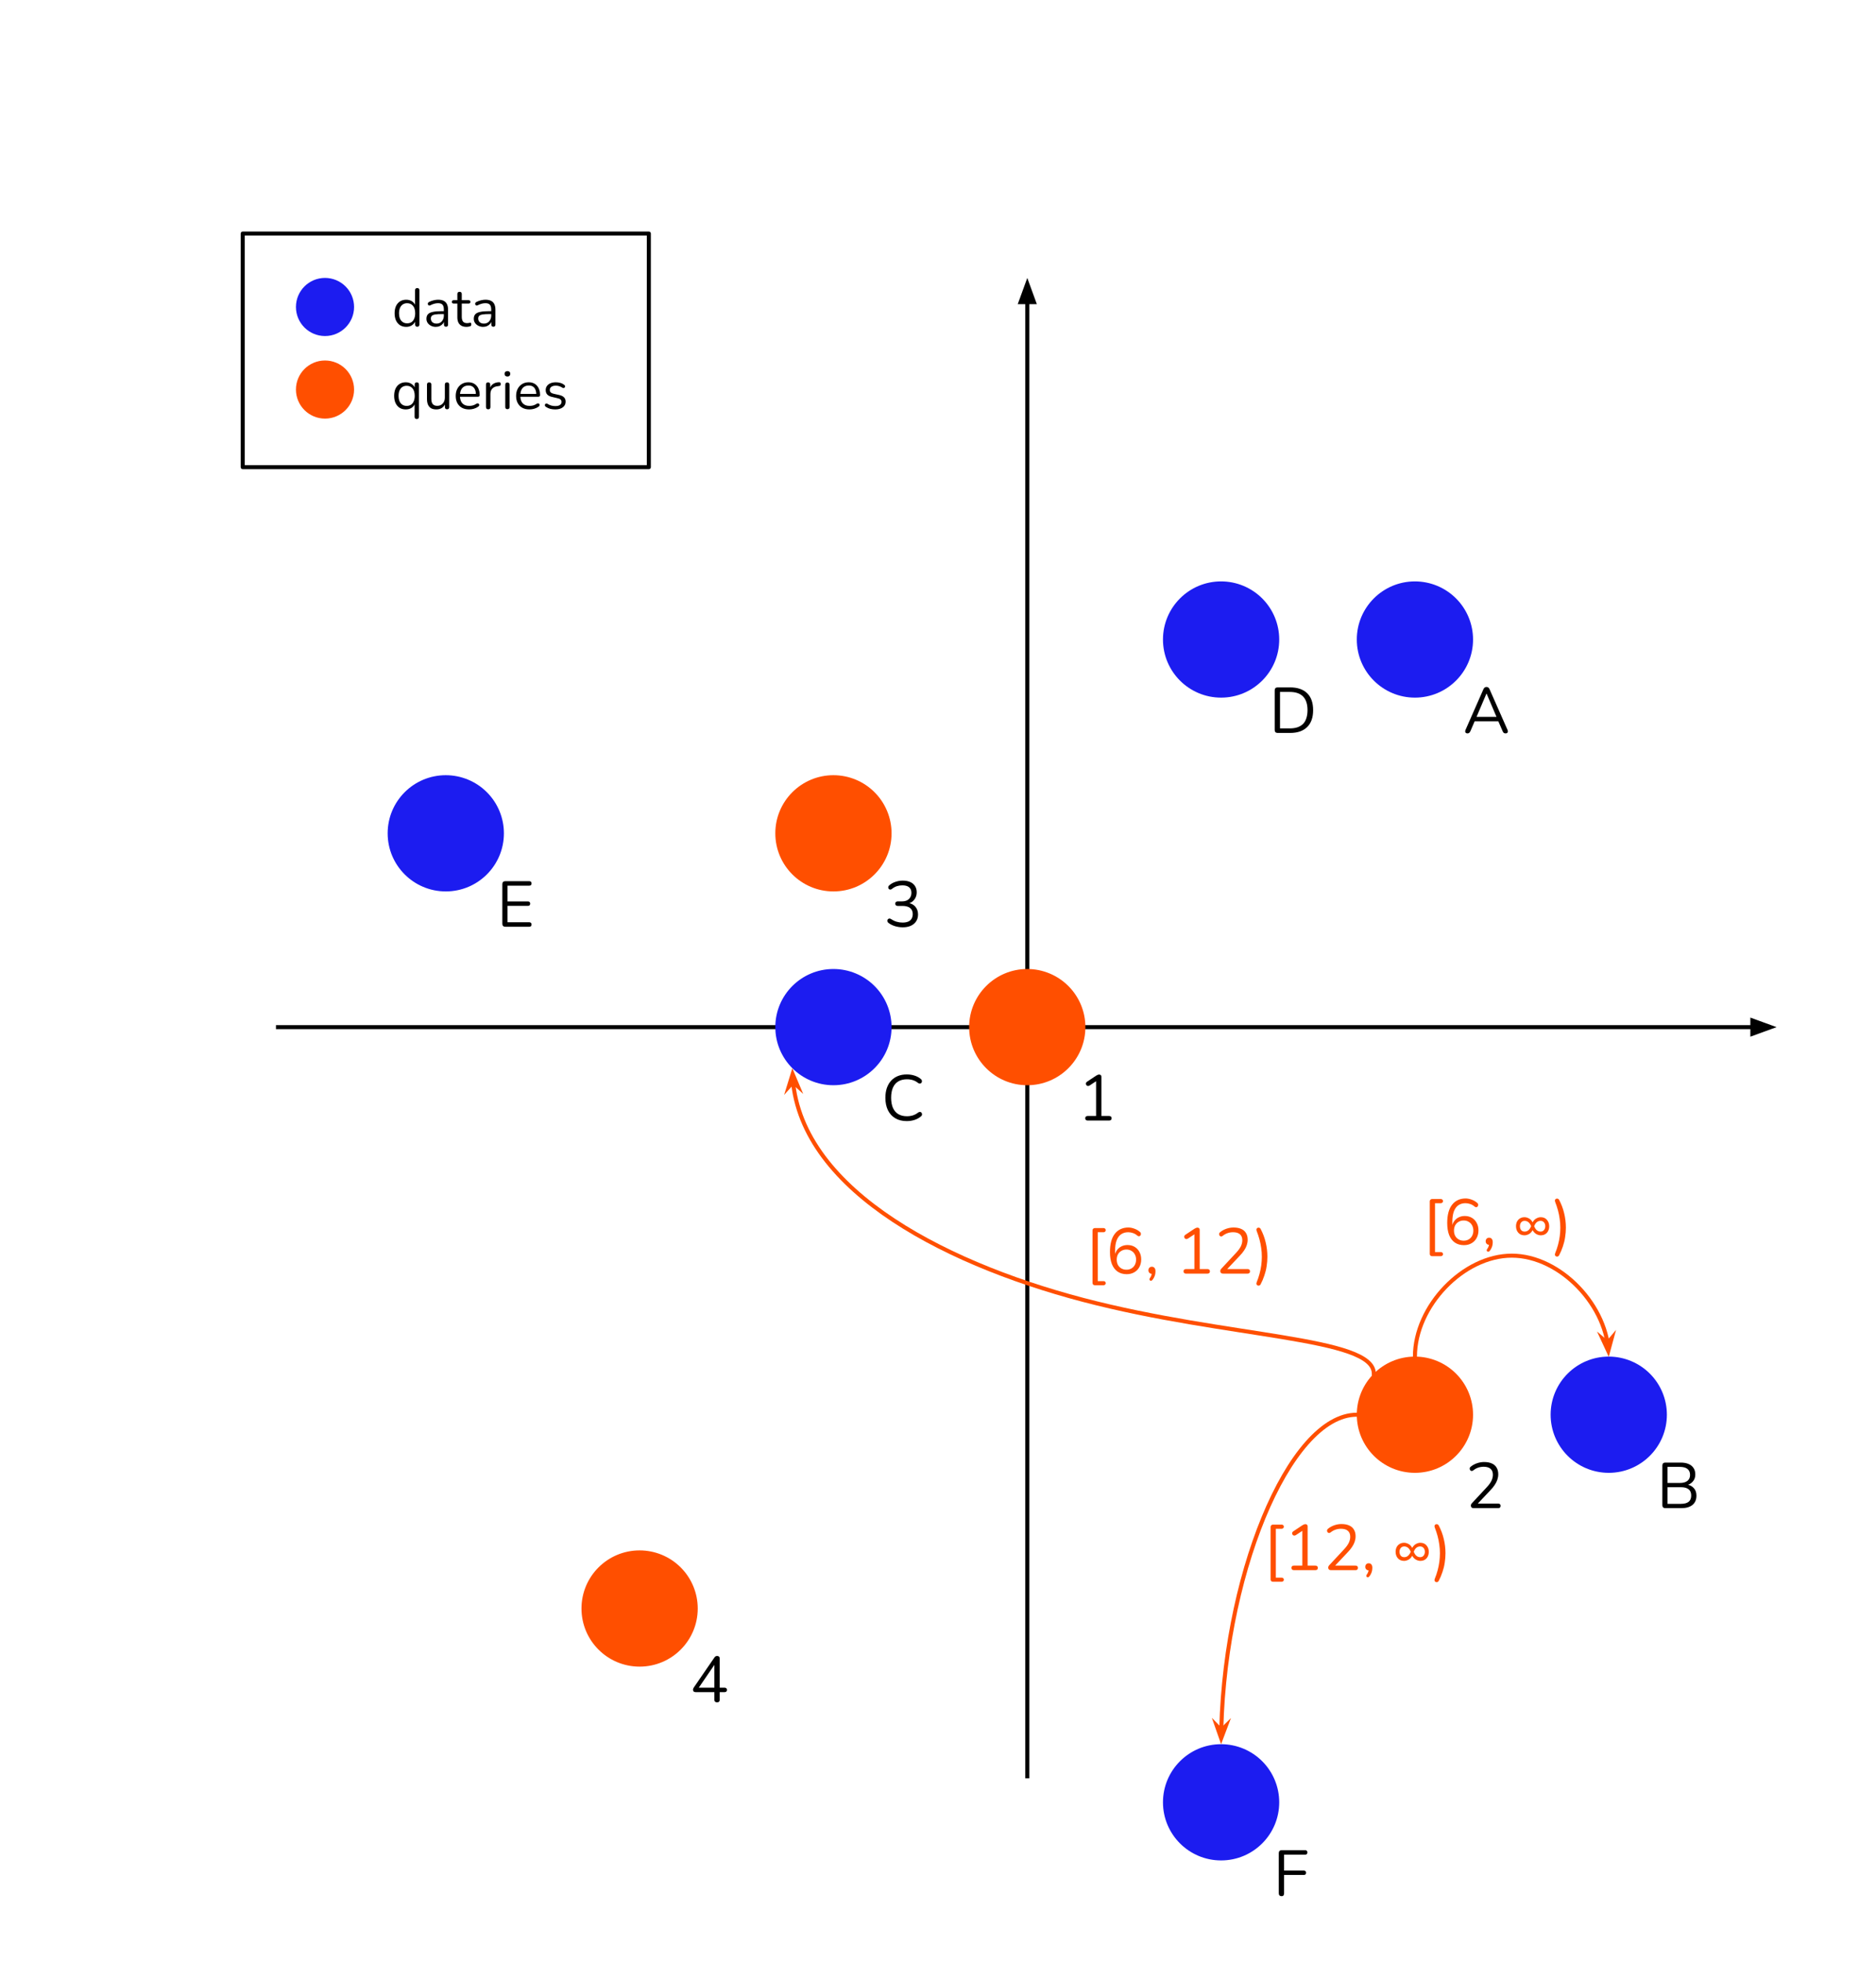 <svg version="1.1" viewBox="0.0 0.0 464.575 485.934" fill="none" stroke="none" stroke-linecap="square" stroke-miterlimit="10" xmlns:xlink="http://www.w3.org/1999/xlink" xmlns="http://www.w3.org/2000/svg"><clipPath id="p.0"><path d="m0 0l464.575 0l0 485.934l-464.575 0l0 -485.934z" clip-rule="nonzero"/></clipPath><g clip-path="url(#p.0)"><path fill="#000000" fill-opacity="0.0" d="m0 0l464.575 0l0 485.934l-464.575 0z" fill-rule="evenodd"/><path fill="#000000" fill-opacity="0.0" d="m68.84 254.4l371.118 0" fill-rule="evenodd"/><path stroke="#000000" stroke-width="1.0" stroke-linejoin="round" stroke-linecap="butt" d="m68.84 254.4l365.118 0" fill-rule="evenodd"/><path fill="#000000" stroke="#000000" stroke-width="1.0" stroke-linecap="butt" d="m433.958 256.052l4.538 -1.652l-4.538 -1.652z" fill-rule="evenodd"/><path fill="#000000" fill-opacity="0.0" d="m254.4 439.954l0 -371.118" fill-rule="evenodd"/><path stroke="#000000" stroke-width="1.0" stroke-linejoin="round" stroke-linecap="butt" d="m254.4 439.954l0 -365.118" fill-rule="evenodd"/><path fill="#000000" stroke="#000000" stroke-width="1.0" stroke-linecap="butt" d="m256.052 74.836l-1.652 -4.538l-1.652 4.538z" fill-rule="evenodd"/><path fill="#ff4f00" d="m240.0 254.394l0 0c0 -7.949 6.444 -14.394 14.394 -14.394l0 0c3.817 0 7.479 1.516 10.178 4.216c2.699 2.699 4.216 6.36 4.216 10.178l0 0c0 7.949 -6.444 14.394 -14.394 14.394l0 0c-7.949 0 -14.394 -6.444 -14.394 -14.394z" fill-rule="evenodd"/><path fill="#1c1cf0" d="m96.0 206.394l0 0c0 -7.949 6.444 -14.394 14.394 -14.394l0 0c3.817 0 7.479 1.516 10.178 4.216c2.699 2.699 4.216 6.36 4.216 10.178l0 0c0 7.949 -6.444 14.394 -14.394 14.394l0 0c-7.949 0 -14.394 -6.444 -14.394 -14.394z" fill-rule="evenodd"/><path fill="#ff4f00" d="m336.0 350.394l0 0c0 -7.949 6.444 -14.394 14.394 -14.394l0 0c3.817 0 7.479 1.516 10.178 4.216c2.699 2.699 4.216 6.36 4.216 10.178l0 0c0 7.949 -6.444 14.394 -14.394 14.394l0 0c-7.949 0 -14.394 -6.444 -14.394 -14.394z" fill-rule="evenodd"/><path fill="#ff4f00" d="m192.0 206.394l0 0c0 -7.949 6.444 -14.394 14.394 -14.394l0 0c3.817 0 7.479 1.516 10.178 4.216c2.699 2.699 4.216 6.36 4.216 10.178l0 0c0 7.949 -6.444 14.394 -14.394 14.394l0 0c-7.949 0 -14.394 -6.444 -14.394 -14.394z" fill-rule="evenodd"/><path fill="#ff4f00" d="m144.0 398.394l0 0c0 -7.949 6.444 -14.394 14.394 -14.394l0 0c3.817 0 7.479 1.516 10.178 4.216c2.699 2.699 4.216 6.36 4.216 10.178l0 0c0 7.949 -6.444 14.394 -14.394 14.394l0 0c-7.949 0 -14.394 -6.444 -14.394 -14.394z" fill-rule="evenodd"/><path fill="#1c1cf0" d="m192.0 254.394l0 0c0 -7.949 6.444 -14.394 14.394 -14.394l0 0c3.817 0 7.479 1.516 10.178 4.216c2.699 2.699 4.216 6.36 4.216 10.178l0 0c0 7.949 -6.444 14.394 -14.394 14.394l0 0c-7.949 0 -14.394 -6.444 -14.394 -14.394z" fill-rule="evenodd"/><path fill="#1c1cf0" d="m288.0 446.394l0 0c0 -7.949 6.444 -14.394 14.394 -14.394l0 0c3.817 0 7.479 1.516 10.178 4.216c2.699 2.699 4.216 6.36 4.216 10.178l0 0c0 7.949 -6.444 14.394 -14.394 14.394l0 0c-7.949 0 -14.394 -6.444 -14.394 -14.394z" fill-rule="evenodd"/><path fill="#1c1cf0" d="m288.0 158.394l0 0c0 -7.949 6.444 -14.394 14.394 -14.394l0 0c3.817 0 7.479 1.516 10.178 4.216c2.699 2.699 4.216 6.36 4.216 10.178l0 0c0 7.949 -6.444 14.394 -14.394 14.394l0 0c-7.949 0 -14.394 -6.444 -14.394 -14.394z" fill-rule="evenodd"/><path fill="#1c1cf0" d="m336.0 158.394l0 0c0 -7.949 6.444 -14.394 14.394 -14.394l0 0c3.817 0 7.479 1.516 10.178 4.216c2.699 2.699 4.216 6.36 4.216 10.178l0 0c0 7.949 -6.444 14.394 -14.394 14.394l0 0c-7.949 0 -14.394 -6.444 -14.394 -14.394z" fill-rule="evenodd"/><path fill="#1c1cf0" d="m384.0 350.394l0 0c0 -7.949 6.444 -14.394 14.394 -14.394l0 0c3.817 0 7.479 1.516 10.178 4.216c2.699 2.699 4.216 6.36 4.216 10.178l0 0c0 7.949 -6.444 14.394 -14.394 14.394l0 0c-7.949 0 -14.394 -6.444 -14.394 -14.394z" fill-rule="evenodd"/><path fill="#1c1cf0" d="m73.289 76.031l0 0c0 -3.975 3.222 -7.197 7.197 -7.197l0 0c1.909 0 3.739 0.758 5.089 2.108c1.35 1.35 2.108 3.18 2.108 5.089l0 0c0 3.975 -3.222 7.197 -7.197 7.197l0 0c-3.975 0 -7.197 -3.222 -7.197 -7.197z" fill-rule="evenodd"/><path fill="#ff4f00" d="m73.289 96.483l0 0c0 -3.975 3.222 -7.197 7.197 -7.197l0 0c1.909 0 3.739 0.758 5.089 2.108c1.35 1.35 2.108 3.18 2.108 5.089l0 0c0 3.975 -3.222 7.197 -7.197 7.197l0 0c-3.975 0 -7.197 -3.222 -7.197 -7.197z" fill-rule="evenodd"/><path fill="#000000" fill-opacity="0.0" d="m76.661 64.362l96.126 0l0 17.386l-96.126 0z" fill-rule="evenodd"/><path fill="#000000" fill-opacity="0.0" d="m70.787 64.898l79.213 0l0 22.268l-79.213 0z" fill-rule="evenodd"/><path fill="#000000" d="m100.597 80.957q-0.875 0 -1.531 -0.406q-0.641 -0.422 -1.0 -1.172q-0.344 -0.766 -0.344 -1.781q0 -1.047 0.344 -1.797q0.359 -0.75 1.0 -1.156q0.656 -0.406 1.531 -0.406q0.875 0 1.5 0.438q0.625 0.438 0.844 1.188l-0.156 0l0 -3.969q0 -0.266 0.141 -0.406q0.141 -0.141 0.406 -0.141q0.266 0 0.391 0.141q0.141 0.141 0.141 0.406l0 8.469q0 0.266 -0.141 0.422q-0.125 0.141 -0.391 0.141q-0.25 0 -0.391 -0.141q-0.141 -0.156 -0.141 -0.422l0 -1.266l0.156 0.188q-0.219 0.766 -0.859 1.219q-0.625 0.453 -1.5 0.453zm0.219 -0.875q0.609 0 1.062 -0.281q0.453 -0.297 0.688 -0.859q0.25 -0.562 0.25 -1.344q0 -1.219 -0.547 -1.859q-0.531 -0.641 -1.453 -0.641q-0.609 0 -1.062 0.297q-0.438 0.281 -0.688 0.844q-0.25 0.547 -0.25 1.359q0 1.188 0.547 1.844q0.547 0.641 1.453 0.641zm7.114 0.875q-0.656 0 -1.188 -0.266q-0.531 -0.266 -0.844 -0.719q-0.297 -0.453 -0.297 -1.0q0 -0.719 0.359 -1.125q0.375 -0.422 1.219 -0.594q0.844 -0.188 2.312 -0.188l0.609 0l0 0.719l-0.594 0q-1.078 0 -1.703 0.094q-0.609 0.094 -0.859 0.344q-0.25 0.234 -0.25 0.672q0 0.547 0.375 0.906q0.391 0.344 1.031 0.344q0.547 0 0.953 -0.25q0.406 -0.266 0.625 -0.703q0.234 -0.438 0.234 -1.016l0 -1.516q0 -0.828 -0.328 -1.188q-0.328 -0.375 -1.094 -0.375q-0.469 0 -0.938 0.125q-0.453 0.125 -0.984 0.391q-0.188 0.094 -0.328 0.062q-0.125 -0.047 -0.203 -0.141q-0.078 -0.109 -0.094 -0.25q-0.016 -0.141 0.062 -0.266q0.078 -0.141 0.234 -0.219q0.594 -0.297 1.156 -0.422q0.578 -0.141 1.094 -0.141q0.844 0 1.391 0.281q0.547 0.266 0.812 0.828q0.266 0.547 0.266 1.406l0 3.609q0 0.266 -0.125 0.422q-0.125 0.141 -0.375 0.141q-0.25 0 -0.391 -0.141q-0.125 -0.156 -0.125 -0.422l0 -1.031l0.125 0q-0.109 0.5 -0.406 0.859q-0.297 0.359 -0.75 0.562q-0.438 0.203 -0.984 0.203zm7.626 0q-0.75 0 -1.266 -0.266q-0.516 -0.281 -0.781 -0.812q-0.25 -0.531 -0.25 -1.281l0 -3.406l-0.891 0q-0.219 0 -0.344 -0.109q-0.125 -0.109 -0.125 -0.312q0 -0.203 0.125 -0.312q0.125 -0.109 0.344 -0.109l0.891 0l0 -1.531q0 -0.266 0.141 -0.406q0.156 -0.141 0.406 -0.141q0.266 0 0.406 0.141q0.141 0.141 0.141 0.406l0 1.531l1.672 0q0.234 0 0.344 0.109q0.125 0.109 0.125 0.312q0 0.203 -0.125 0.312q-0.109 0.109 -0.344 0.109l-1.672 0l0 3.297q0 0.75 0.312 1.156q0.312 0.391 1.047 0.391q0.25 0 0.422 -0.047q0.188 -0.062 0.297 -0.062q0.125 -0.016 0.203 0.078q0.078 0.094 0.078 0.328q0 0.156 -0.062 0.297q-0.047 0.125 -0.203 0.172q-0.156 0.062 -0.422 0.109q-0.25 0.047 -0.469 0.047zm4.102 0q-0.656 0 -1.188 -0.266q-0.531 -0.266 -0.844 -0.719q-0.297 -0.453 -0.297 -1.0q0 -0.719 0.359 -1.125q0.375 -0.422 1.219 -0.594q0.844 -0.188 2.312 -0.188l0.609 0l0 0.719l-0.594 0q-1.078 0 -1.703 0.094q-0.609 0.094 -0.859 0.344q-0.25 0.234 -0.25 0.672q0 0.547 0.375 0.906q0.391 0.344 1.031 0.344q0.547 0 0.953 -0.25q0.406 -0.266 0.625 -0.703q0.234 -0.438 0.234 -1.016l0 -1.516q0 -0.828 -0.328 -1.188q-0.328 -0.375 -1.094 -0.375q-0.469 0 -0.938 0.125q-0.453 0.125 -0.984 0.391q-0.188 0.094 -0.328 0.062q-0.125 -0.047 -0.203 -0.141q-0.078 -0.109 -0.094 -0.25q-0.016 -0.141 0.062 -0.266q0.078 -0.141 0.234 -0.219q0.594 -0.297 1.156 -0.422q0.578 -0.141 1.094 -0.141q0.844 0 1.391 0.281q0.547 0.266 0.812 0.828q0.266 0.547 0.266 1.406l0 3.609q0 0.266 -0.125 0.422q-0.125 0.141 -0.375 0.141q-0.25 0 -0.391 -0.141q-0.125 -0.156 -0.125 -0.422l0 -1.031l0.125 0q-0.109 0.5 -0.406 0.859q-0.297 0.359 -0.75 0.562q-0.438 0.203 -0.984 0.203z" fill-rule="nonzero"/><path fill="#000000" fill-opacity="0.0" d="m70.787 87.79l96.126 0l0 17.386l-96.126 0z" fill-rule="evenodd"/><path fill="#000000" d="m103.218 103.783q-0.266 0 -0.406 -0.141q-0.141 -0.141 -0.141 -0.406l0 -3.469l0.156 0q-0.219 0.75 -0.844 1.203q-0.625 0.438 -1.5 0.438q-0.875 0 -1.531 -0.406q-0.641 -0.422 -1.0 -1.172q-0.344 -0.766 -0.344 -1.781q0 -1.047 0.344 -1.797q0.359 -0.75 1.0 -1.156q0.656 -0.406 1.531 -0.406q0.875 0 1.5 0.453q0.641 0.438 0.859 1.203l-0.156 0.172l0 -1.266q0 -0.266 0.141 -0.406q0.141 -0.141 0.391 -0.141q0.266 0 0.391 0.141q0.141 0.141 0.141 0.406l0 7.984q0 0.266 -0.141 0.406q-0.125 0.141 -0.391 0.141zm-2.516 -3.25q0.609 0 1.062 -0.281q0.453 -0.297 0.688 -0.859q0.25 -0.562 0.25 -1.344q0 -1.219 -0.547 -1.859q-0.531 -0.641 -1.453 -0.641q-0.609 0 -1.062 0.297q-0.438 0.281 -0.688 0.844q-0.25 0.547 -0.25 1.359q0 1.188 0.547 1.844q0.547 0.641 1.453 0.641zm7.38 0.875q-0.797 0 -1.312 -0.281q-0.5 -0.297 -0.766 -0.859q-0.266 -0.578 -0.266 -1.438l0 -3.578q0 -0.266 0.141 -0.406q0.141 -0.141 0.391 -0.141q0.266 0 0.406 0.141q0.141 0.141 0.141 0.406l0 3.562q0 0.859 0.359 1.281q0.359 0.422 1.109 0.422q0.828 0 1.344 -0.562q0.531 -0.562 0.531 -1.469l0 -3.234q0 -0.266 0.141 -0.406q0.141 -0.141 0.406 -0.141q0.25 0 0.391 0.141q0.141 0.141 0.141 0.406l0 5.562q0 0.562 -0.531 0.562q-0.25 0 -0.391 -0.141q-0.141 -0.156 -0.141 -0.422l0 -1.203l0.172 0.172q-0.266 0.797 -0.875 1.219q-0.594 0.406 -1.391 0.406zm8.102 0q-1.031 0 -1.781 -0.406q-0.734 -0.406 -1.141 -1.156q-0.406 -0.75 -0.406 -1.781q0 -1.016 0.391 -1.766q0.406 -0.766 1.109 -1.188q0.703 -0.422 1.625 -0.422q0.656 0 1.172 0.219q0.516 0.219 0.875 0.641q0.375 0.406 0.562 1.0q0.203 0.578 0.203 1.312q0 0.203 -0.125 0.312q-0.125 0.094 -0.344 0.094l-4.641 0l0 -0.703l4.391 0l-0.219 0.172q0 -0.719 -0.219 -1.219q-0.203 -0.5 -0.609 -0.766q-0.406 -0.266 -1.016 -0.266q-0.688 0 -1.172 0.312q-0.469 0.312 -0.703 0.875q-0.234 0.547 -0.234 1.281l0 0.078q0 1.219 0.594 1.859q0.594 0.641 1.688 0.641q0.453 0 0.891 -0.109q0.453 -0.125 0.875 -0.406q0.188 -0.125 0.344 -0.109q0.156 0 0.25 0.094q0.094 0.078 0.125 0.203q0.031 0.125 -0.031 0.281q-0.062 0.141 -0.234 0.25q-0.438 0.312 -1.047 0.5q-0.594 0.172 -1.172 0.172zm4.716 -0.031q-0.266 0 -0.406 -0.141q-0.141 -0.156 -0.141 -0.422l0 -5.562q0 -0.266 0.125 -0.406q0.141 -0.141 0.391 -0.141q0.25 0 0.391 0.141q0.141 0.141 0.141 0.406l0 1.094l-0.125 0q0.203 -0.797 0.797 -1.219q0.609 -0.422 1.484 -0.453q0.203 -0.016 0.328 0.094q0.125 0.094 0.125 0.328q0.016 0.234 -0.109 0.375q-0.109 0.125 -0.359 0.141l-0.219 0.031q-0.906 0.078 -1.391 0.578q-0.484 0.5 -0.484 1.375l0 3.219q0 0.266 -0.141 0.422q-0.141 0.141 -0.406 0.141zm4.756 -0.031q-0.266 0 -0.406 -0.141q-0.125 -0.156 -0.125 -0.438l0 -5.453q0 -0.281 0.125 -0.422q0.141 -0.156 0.406 -0.156q0.25 0 0.391 0.156q0.156 0.141 0.156 0.422l0 5.453q0 0.281 -0.141 0.438q-0.141 0.141 -0.406 0.141zm0 -8.094q-0.328 0 -0.516 -0.172q-0.188 -0.188 -0.188 -0.5q0 -0.312 0.188 -0.484q0.188 -0.172 0.516 -0.172q0.344 0 0.516 0.172q0.188 0.172 0.188 0.484q0 0.312 -0.188 0.5q-0.172 0.172 -0.516 0.172zm5.483 8.156q-1.031 0 -1.781 -0.406q-0.734 -0.406 -1.141 -1.156q-0.406 -0.75 -0.406 -1.781q0 -1.016 0.391 -1.766q0.406 -0.766 1.109 -1.188q0.703 -0.422 1.625 -0.422q0.656 0 1.172 0.219q0.516 0.219 0.875 0.641q0.375 0.406 0.562 1.0q0.203 0.578 0.203 1.312q0 0.203 -0.125 0.312q-0.125 0.094 -0.344 0.094l-4.641 0l0 -0.703l4.391 0l-0.219 0.172q0 -0.719 -0.219 -1.219q-0.203 -0.5 -0.609 -0.766q-0.406 -0.266 -1.016 -0.266q-0.688 0 -1.172 0.312q-0.469 0.312 -0.703 0.875q-0.234 0.547 -0.234 1.281l0 0.078q0 1.219 0.594 1.859q0.594 0.641 1.688 0.641q0.453 0 0.891 -0.109q0.453 -0.125 0.875 -0.406q0.188 -0.125 0.344 -0.109q0.156 0 0.25 0.094q0.094 0.078 0.125 0.203q0.031 0.125 -0.031 0.281q-0.062 0.141 -0.234 0.25q-0.438 0.312 -1.047 0.5q-0.594 0.172 -1.172 0.172zm6.356 0q-0.609 0 -1.219 -0.141q-0.594 -0.156 -1.125 -0.516q-0.125 -0.094 -0.188 -0.219q-0.047 -0.125 -0.031 -0.25q0.031 -0.141 0.109 -0.219q0.094 -0.094 0.219 -0.109q0.125 -0.031 0.281 0.047q0.516 0.328 1.0 0.453q0.5 0.125 0.969 0.125q0.766 0 1.156 -0.281q0.391 -0.281 0.391 -0.766q0 -0.375 -0.266 -0.594q-0.25 -0.219 -0.797 -0.328l-1.203 -0.281q-0.844 -0.172 -1.25 -0.594q-0.406 -0.422 -0.406 -1.109q0 -0.594 0.312 -1.031q0.312 -0.438 0.875 -0.672q0.578 -0.234 1.344 -0.234q0.578 0 1.109 0.156q0.531 0.141 0.953 0.484q0.141 0.094 0.188 0.219q0.047 0.125 0 0.25q-0.031 0.125 -0.125 0.219q-0.094 0.078 -0.234 0.094q-0.125 0.016 -0.266 -0.078q-0.406 -0.266 -0.828 -0.391q-0.406 -0.125 -0.797 -0.125q-0.75 0 -1.141 0.297q-0.375 0.281 -0.375 0.766q0 0.375 0.234 0.609q0.234 0.234 0.75 0.344l1.203 0.266q0.875 0.172 1.297 0.578q0.438 0.406 0.438 1.109q0 0.875 -0.703 1.406q-0.703 0.516 -1.875 0.516z" fill-rule="nonzero"/><path fill="#000000" fill-opacity="0.0" d="m60.11 57.85l100.567 0l0 57.858l-100.567 0z" fill-rule="evenodd"/><path stroke="#000000" stroke-width="1.0" stroke-linejoin="round" stroke-linecap="butt" d="m60.11 57.85l100.567 0l0 57.858l-100.567 0z" fill-rule="evenodd"/><path fill="#000000" fill-opacity="0.0" d="m257.28 257.28l28.787 0l0 28.787l-28.787 0z" fill-rule="evenodd"/><path fill="#000000" d="m269.358 277.534q-0.297 0 -0.453 -0.141q-0.156 -0.156 -0.156 -0.438q0 -0.266 0.156 -0.406q0.156 -0.141 0.453 -0.141l2.078 0l0 -9.062l0.688 0l-2.328 1.531q-0.203 0.109 -0.391 0.094q-0.172 -0.016 -0.297 -0.125q-0.125 -0.125 -0.172 -0.297q-0.047 -0.172 0.016 -0.344q0.062 -0.188 0.281 -0.312l2.203 -1.469q0.203 -0.125 0.391 -0.203q0.203 -0.078 0.391 -0.078q0.219 0 0.375 0.141q0.156 0.125 0.156 0.422l0 9.703l1.922 0q0.281 0 0.438 0.141q0.172 0.141 0.172 0.406q0 0.297 -0.172 0.438q-0.156 0.141 -0.438 0.141l-5.312 0z" fill-rule="nonzero"/><path fill="#000000" fill-opacity="0.0" d="m353.28 353.28l28.787 0l0 28.787l-28.787 0z" fill-rule="evenodd"/><path fill="#000000" d="m364.936 373.534q-0.344 0 -0.516 -0.172q-0.172 -0.172 -0.172 -0.453q0 -0.172 0.078 -0.344q0.094 -0.172 0.266 -0.344l3.578 -3.844q0.812 -0.875 1.172 -1.609q0.359 -0.75 0.359 -1.516q0 -0.969 -0.594 -1.469q-0.578 -0.5 -1.688 -0.5q-0.719 0 -1.359 0.219q-0.641 0.219 -1.234 0.688q-0.203 0.156 -0.375 0.141q-0.172 -0.016 -0.297 -0.125q-0.125 -0.109 -0.172 -0.281q-0.047 -0.188 0 -0.359q0.062 -0.172 0.25 -0.312q0.625 -0.516 1.5 -0.828q0.891 -0.312 1.797 -0.312q1.141 0 1.922 0.359q0.781 0.344 1.172 1.031q0.406 0.672 0.406 1.641q0 0.672 -0.219 1.328q-0.203 0.641 -0.656 1.312q-0.438 0.672 -1.141 1.391l-3.406 3.609l0 -0.375l5.391 0q0.312 0 0.453 0.141q0.156 0.141 0.156 0.406q0 0.297 -0.156 0.438q-0.141 0.141 -0.453 0.141l-6.062 0z" fill-rule="nonzero"/><path fill="#000000" fill-opacity="0.0" d="m209.28 209.28l28.787 0l0 28.787l-28.787 0z" fill-rule="evenodd"/><path fill="#000000" d="m223.546 229.674q-0.922 0 -1.859 -0.266q-0.938 -0.281 -1.625 -0.797q-0.219 -0.156 -0.281 -0.328q-0.062 -0.188 -0.031 -0.359q0.047 -0.172 0.172 -0.281q0.141 -0.125 0.312 -0.141q0.188 -0.016 0.422 0.125q0.703 0.469 1.406 0.672q0.703 0.203 1.453 0.203q0.812 0 1.375 -0.234q0.562 -0.234 0.844 -0.703q0.297 -0.484 0.297 -1.172q0 -0.984 -0.656 -1.5q-0.656 -0.516 -1.906 -0.516l-1.141 0q-0.297 0 -0.469 -0.141q-0.156 -0.156 -0.156 -0.438q0 -0.25 0.156 -0.391q0.172 -0.156 0.469 -0.156l1.031 0q0.734 0 1.25 -0.25q0.516 -0.266 0.797 -0.734q0.297 -0.484 0.297 -1.156q0 -0.891 -0.578 -1.359q-0.562 -0.469 -1.656 -0.469q-0.719 0 -1.359 0.203q-0.641 0.203 -1.266 0.703q-0.188 0.141 -0.375 0.141q-0.188 -0.016 -0.312 -0.109q-0.109 -0.109 -0.172 -0.281q-0.047 -0.188 0.016 -0.359q0.062 -0.188 0.266 -0.344q0.641 -0.547 1.5 -0.828q0.875 -0.297 1.781 -0.297q1.094 0 1.859 0.344q0.781 0.344 1.188 1.0q0.422 0.641 0.422 1.547q0 0.688 -0.266 1.266q-0.266 0.562 -0.734 0.969q-0.469 0.391 -1.141 0.562l0 -0.172q1.172 0.188 1.812 0.953q0.656 0.766 0.656 1.906q0 0.984 -0.469 1.703q-0.453 0.703 -1.297 1.094q-0.844 0.391 -2.031 0.391z" fill-rule="nonzero"/><path fill="#000000" fill-opacity="0.0" d="m161.28 401.28l28.787 0l0 28.787l-28.787 0z" fill-rule="evenodd"/><path fill="#000000" d="m177.561 421.643q-0.297 0 -0.484 -0.172q-0.172 -0.172 -0.172 -0.5l0 -1.859l-4.594 0q-0.312 0 -0.5 -0.141q-0.188 -0.156 -0.188 -0.453q0 -0.172 0.078 -0.344q0.078 -0.188 0.297 -0.484l4.875 -7.094q0.141 -0.234 0.312 -0.344q0.188 -0.109 0.422 -0.109q0.25 0 0.438 0.156q0.188 0.156 0.188 0.516l0 7.188l1.172 0q0.297 0 0.453 0.141q0.172 0.141 0.172 0.422q0 0.266 -0.172 0.406q-0.156 0.141 -0.453 0.141l-1.172 0l0 1.859q0 0.328 -0.172 0.5q-0.172 0.172 -0.5 0.172zm-0.656 -3.641l0 -6.219l0.391 0l-4.484 6.562l0 -0.344l4.094 0z" fill-rule="nonzero"/><path fill="#000000" fill-opacity="0.0" d="m353.28 161.28l28.787 0l0 28.787l-28.787 0z" fill-rule="evenodd"/><path fill="#000000" d="m363.436 181.643q-0.266 0 -0.422 -0.109q-0.141 -0.125 -0.172 -0.328q-0.016 -0.203 0.094 -0.453l4.406 -10.016q0.141 -0.328 0.328 -0.453q0.203 -0.141 0.453 -0.141q0.234 0 0.438 0.141q0.203 0.125 0.328 0.453l4.422 10.016q0.125 0.25 0.094 0.469q-0.016 0.203 -0.172 0.312q-0.141 0.109 -0.391 0.109q-0.297 0 -0.469 -0.141q-0.172 -0.156 -0.281 -0.453l-1.188 -2.734l0.641 0.344l-6.875 0l0.656 -0.344l-1.172 2.734q-0.141 0.312 -0.312 0.453q-0.156 0.141 -0.406 0.141zm4.672 -9.859l-2.578 6.062l-0.391 -0.297l5.922 0l-0.344 0.297l-2.578 -6.062l-0.031 0z" fill-rule="nonzero"/><path fill="#000000" fill-opacity="0.0" d="m401.28 353.28l28.787 0l0 28.787l-28.787 0z" fill-rule="evenodd"/><path fill="#000000" d="m412.389 373.534q-0.344 0 -0.531 -0.188q-0.188 -0.188 -0.188 -0.531l0 -9.844q0 -0.344 0.188 -0.531q0.188 -0.188 0.531 -0.188l3.797 0q1.172 0 1.969 0.344q0.812 0.344 1.234 1.0q0.438 0.656 0.438 1.594q0 1.062 -0.625 1.766q-0.609 0.703 -1.656 0.938l0 -0.234q1.203 0.141 1.875 0.875q0.688 0.719 0.688 1.891q0 1.516 -0.984 2.312q-0.969 0.797 -2.75 0.797l-3.984 0zm0.562 -1.062l3.297 0q1.281 0 1.922 -0.5q0.641 -0.516 0.641 -1.562q0 -1.047 -0.641 -1.547q-0.641 -0.516 -1.922 -0.516l-3.297 0l0 4.125zm0 -5.172l3.047 0q1.234 0 1.875 -0.516q0.656 -0.516 0.656 -1.469q0 -1.0 -0.656 -1.5q-0.641 -0.5 -1.875 -0.5l-3.047 0l0 3.984z" fill-rule="nonzero"/><path fill="#000000" fill-opacity="0.0" d="m209.28 257.28l28.787 0l0 28.787l-28.787 0z" fill-rule="evenodd"/><path fill="#000000" d="m224.555 277.674q-1.656 0 -2.844 -0.703q-1.188 -0.703 -1.828 -2.0q-0.625 -1.297 -0.625 -3.078q0 -1.344 0.359 -2.406q0.375 -1.078 1.047 -1.812q0.688 -0.75 1.672 -1.156q1.0 -0.406 2.219 -0.406q1.0 0 1.891 0.281q0.906 0.281 1.562 0.828q0.203 0.156 0.266 0.359q0.078 0.188 0.016 0.375q-0.047 0.188 -0.188 0.312q-0.125 0.109 -0.328 0.109q-0.188 0 -0.422 -0.156q-0.578 -0.469 -1.266 -0.688q-0.688 -0.219 -1.5 -0.219q-1.25 0 -2.141 0.531q-0.875 0.531 -1.328 1.562q-0.438 1.016 -0.438 2.484q0 1.453 0.438 2.484q0.453 1.031 1.328 1.562q0.891 0.531 2.141 0.531q0.797 0 1.5 -0.219q0.703 -0.234 1.297 -0.703q0.234 -0.156 0.422 -0.141q0.203 0 0.328 0.109q0.125 0.109 0.172 0.297q0.062 0.172 0 0.359q-0.047 0.188 -0.234 0.328q-0.672 0.578 -1.578 0.875q-0.906 0.297 -1.938 0.297z" fill-rule="nonzero"/><path fill="#000000" fill-opacity="0.0" d="m305.28 161.28l28.787 0l0 28.787l-28.787 0z" fill-rule="evenodd"/><path fill="#000000" d="m316.389 181.534q-0.344 0 -0.531 -0.188q-0.188 -0.188 -0.188 -0.531l0 -9.844q0 -0.344 0.188 -0.531q0.188 -0.188 0.531 -0.188l3.094 0q2.734 0 4.219 1.438q1.484 1.438 1.484 4.203q0 1.375 -0.375 2.422q-0.375 1.047 -1.109 1.766q-0.734 0.719 -1.797 1.094q-1.047 0.359 -2.422 0.359l-3.094 0zm0.594 -1.125l2.406 0q1.109 0 1.938 -0.281q0.828 -0.297 1.375 -0.844q0.547 -0.562 0.812 -1.422q0.281 -0.859 0.281 -1.969q0 -2.266 -1.109 -3.391q-1.094 -1.125 -3.297 -1.125l-2.406 0l0 9.031z" fill-rule="nonzero"/><path fill="#000000" fill-opacity="0.0" d="m113.28 209.28l28.787 0l0 28.787l-28.787 0z" fill-rule="evenodd"/><path fill="#000000" d="m125.119 229.534q-0.344 0 -0.531 -0.188q-0.188 -0.188 -0.188 -0.531l0 -9.844q0 -0.344 0.188 -0.531q0.188 -0.188 0.531 -0.188l5.953 0q0.281 0 0.422 0.156q0.141 0.141 0.141 0.391q0 0.266 -0.141 0.422q-0.141 0.141 -0.422 0.141l-5.391 0l0 3.906l5.062 0q0.266 0 0.406 0.141q0.141 0.125 0.141 0.391q0 0.281 -0.141 0.422q-0.141 0.141 -0.406 0.141l-5.062 0l0 4.062l5.391 0q0.281 0 0.422 0.156q0.141 0.141 0.141 0.391q0 0.281 -0.141 0.422q-0.141 0.141 -0.422 0.141l-5.953 0z" fill-rule="nonzero"/><path fill="#000000" fill-opacity="0.0" d="m305.28 449.28l28.787 0l0 28.787l-28.787 0z" fill-rule="evenodd"/><path fill="#000000" d="m317.383 469.643q-0.328 0 -0.516 -0.172q-0.188 -0.188 -0.188 -0.547l0 -9.953q0 -0.344 0.188 -0.531q0.188 -0.188 0.531 -0.188l5.812 0q0.266 0 0.406 0.156q0.156 0.141 0.156 0.391q0 0.266 -0.156 0.422q-0.141 0.141 -0.406 0.141l-5.219 0l0 3.938l4.875 0q0.281 0 0.422 0.141q0.156 0.141 0.156 0.391q0 0.281 -0.156 0.422q-0.141 0.141 -0.422 0.141l-4.875 0l0 4.531q0 0.719 -0.609 0.719z" fill-rule="nonzero"/><path fill="#000000" fill-opacity="0.0" d="m350.394 336.0c0 -12.5 12.0 -25.008 24.0 -25.0c12.0 0.008 24.0 12.531 24.0 25.063" fill-rule="evenodd"/><path stroke="#ff4f00" stroke-width="1.0" stroke-linejoin="round" stroke-linecap="butt" d="m350.394 336.0c0 -12.5 12.0 -25.008 24.0 -25.0c6.0 0.004 12.0 3.137 16.5 7.835c2.25 2.349 4.125 5.09 5.438 8.026c0.656 1.468 1.172 2.985 1.523 4.527c0.088 0.385 0.166 0.772 0.233 1.161l0.016 0.099" fill-rule="evenodd"/><path fill="#ff4f00" stroke="#ff4f00" stroke-width="1.0" stroke-linecap="butt" d="m398.104 332.648l-1.216 -1.025l1.382 2.983l0.859 -3.174z" fill-rule="evenodd"/><path fill="#000000" fill-opacity="0.0" d="m336.0 350.394c-16.803 0 -33.606 40.803 -33.606 81.606" fill-rule="evenodd"/><path stroke="#ff4f00" stroke-width="1.0" stroke-linejoin="round" stroke-linecap="butt" d="m336.0 350.394c-8.402 0 -16.803 10.201 -23.104 25.502c-3.151 7.651 -5.776 16.576 -7.614 26.14c-0.919 4.782 -1.641 9.723 -2.133 14.743c-0.246 2.51 -0.435 5.041 -0.562 7.581c-0.064 1.27 -0.112 2.543 -0.144 3.817l-0.009 0.397" fill-rule="evenodd"/><path fill="#ff4f00" stroke="#ff4f00" stroke-width="1.0" stroke-linecap="butt" d="m302.434 428.573l-1.111 -1.138l1.089 3.103l1.16 -3.076z" fill-rule="evenodd"/><path fill="#000000" fill-opacity="0.0" d="m196.216 264.572c0 28.69 36.0 47.924 72.0 57.381c36.0 9.457 72.0 9.136 72.0 18.273" fill-rule="evenodd"/><path stroke="#ff4f00" stroke-width="1.0" stroke-linejoin="round" stroke-linecap="butt" d="m196.39 267.994l0.06 0.55c0.051 0.434 0.111 0.867 0.179 1.296c0.272 1.719 0.677 3.401 1.204 5.046c1.055 3.29 2.602 6.432 4.57 9.425c3.938 5.986 9.562 11.375 16.312 16.163c13.5 9.577 31.5 16.749 49.5 21.478c36.0 9.457 72.0 9.136 72.0 18.273" fill-rule="evenodd"/><path fill="#ff4f00" stroke="#ff4f00" stroke-width="1.0" stroke-linecap="butt" d="m196.39 267.994l1.18 1.066l-1.28 -3.029l-0.966 3.143z" fill-rule="evenodd"/><path fill="#000000" fill-opacity="0.0" d="m250.225 295.196l83.843 0l0 28.787l-83.843 0z" fill-rule="evenodd"/><path fill="#ff4f00" d="m271.114 318.324q-0.234 0 -0.406 -0.156q-0.156 -0.156 -0.156 -0.406l0 -13.031q0 -0.234 0.156 -0.391q0.172 -0.172 0.406 -0.172l2.188 0q0.234 0 0.375 0.156q0.156 0.141 0.156 0.359q0 0.203 -0.156 0.359q-0.141 0.156 -0.375 0.156l-1.453 0l0 12.109l1.453 0q0.234 0 0.375 0.141q0.156 0.156 0.156 0.375q0 0.203 -0.156 0.344q-0.141 0.156 -0.375 0.156l-2.188 0zm7.915 -2.734q-1.328 0 -2.266 -0.641q-0.938 -0.656 -1.422 -1.875q-0.469 -1.234 -0.469 -2.984q0 -1.469 0.297 -2.594q0.297 -1.125 0.891 -1.891q0.594 -0.781 1.438 -1.172q0.859 -0.406 1.922 -0.406q0.734 0 1.516 0.297q0.781 0.281 1.375 0.812q0.172 0.125 0.203 0.312q0.047 0.172 0 0.344q-0.047 0.172 -0.172 0.281q-0.109 0.109 -0.297 0.125q-0.172 0 -0.359 -0.141q-0.547 -0.469 -1.125 -0.656q-0.578 -0.203 -1.172 -0.203q-1.031 0 -1.766 0.516q-0.719 0.5 -1.109 1.531q-0.375 1.031 -0.375 2.594l0 1.484l-0.141 0q0.094 -0.922 0.531 -1.578q0.453 -0.672 1.141 -1.016q0.688 -0.359 1.547 -0.359q1.0 0 1.766 0.453q0.766 0.453 1.188 1.266q0.438 0.797 0.438 1.844q0 1.047 -0.453 1.891q-0.438 0.828 -1.266 1.297q-0.812 0.469 -1.859 0.469zm-0.078 -1.109q0.703 0 1.234 -0.312q0.547 -0.312 0.844 -0.875q0.312 -0.578 0.312 -1.312q0 -0.734 -0.312 -1.297q-0.297 -0.562 -0.844 -0.875q-0.531 -0.328 -1.234 -0.328q-0.703 0 -1.25 0.328q-0.547 0.312 -0.859 0.875q-0.297 0.562 -0.297 1.297q0 0.734 0.297 1.312q0.312 0.562 0.859 0.875q0.547 0.312 1.25 0.312zm6.475 2.484q-0.156 0.219 -0.344 0.25q-0.172 0.031 -0.297 -0.078q-0.125 -0.094 -0.141 -0.266q0 -0.172 0.156 -0.375q0.25 -0.344 0.344 -0.688q0.109 -0.344 0.109 -0.625l0.062 0.328q-0.422 0 -0.672 -0.25q-0.25 -0.25 -0.25 -0.625q0 -0.391 0.234 -0.641q0.234 -0.25 0.625 -0.25q0.406 0 0.641 0.281q0.25 0.281 0.25 0.812q0 0.344 -0.062 0.703q-0.062 0.359 -0.234 0.719q-0.156 0.375 -0.422 0.703zm8.276 -1.516q-0.297 0 -0.453 -0.141q-0.156 -0.156 -0.156 -0.438q0 -0.266 0.156 -0.406q0.156 -0.141 0.453 -0.141l2.078 0l0 -9.062l0.688 0l-2.328 1.531q-0.203 0.109 -0.391 0.094q-0.172 -0.016 -0.297 -0.125q-0.125 -0.125 -0.172 -0.297q-0.047 -0.172 0.016 -0.344q0.062 -0.188 0.281 -0.312l2.203 -1.469q0.203 -0.125 0.391 -0.203q0.203 -0.078 0.391 -0.078q0.219 0 0.375 0.141q0.156 0.125 0.156 0.422l0 9.703l1.922 0q0.281 0 0.438 0.141q0.172 0.141 0.172 0.406q0 0.297 -0.172 0.438q-0.156 0.141 -0.438 0.141l-5.312 0zm9.178 0q-0.344 0 -0.516 -0.172q-0.172 -0.172 -0.172 -0.453q0 -0.172 0.078 -0.344q0.094 -0.172 0.266 -0.344l3.578 -3.844q0.812 -0.875 1.172 -1.609q0.359 -0.75 0.359 -1.516q0 -0.969 -0.594 -1.469q-0.578 -0.5 -1.688 -0.5q-0.719 0 -1.359 0.219q-0.641 0.219 -1.234 0.688q-0.203 0.156 -0.375 0.141q-0.172 -0.016 -0.297 -0.125q-0.125 -0.109 -0.172 -0.281q-0.047 -0.188 0 -0.359q0.062 -0.172 0.25 -0.312q0.625 -0.516 1.5 -0.828q0.891 -0.312 1.797 -0.312q1.141 0 1.922 0.359q0.781 0.344 1.172 1.031q0.406 0.672 0.406 1.641q0 0.672 -0.219 1.328q-0.203 0.641 -0.656 1.312q-0.438 0.672 -1.141 1.391l-3.406 3.609l0 -0.375l5.391 0q0.312 0 0.453 0.141q0.156 0.141 0.156 0.406q0 0.297 -0.156 0.438q-0.141 0.141 -0.453 0.141l-6.062 0zm9.272 2.703q-0.141 0.203 -0.328 0.25q-0.188 0.062 -0.391 -0.031q-0.188 -0.078 -0.266 -0.266q-0.078 -0.188 0.031 -0.5q0.438 -1.062 0.719 -2.125q0.281 -1.047 0.422 -2.094q0.141 -1.062 0.141 -2.141q0 -1.094 -0.156 -2.141q-0.141 -1.062 -0.422 -2.109q-0.281 -1.047 -0.703 -2.125q-0.109 -0.297 -0.031 -0.5q0.094 -0.203 0.266 -0.266q0.188 -0.078 0.375 -0.031q0.203 0.047 0.344 0.25q0.875 1.641 1.281 3.391q0.422 1.734 0.422 3.531q0 1.188 -0.188 2.375q-0.172 1.172 -0.562 2.297q-0.375 1.141 -0.953 2.234z" fill-rule="nonzero"/><path fill="#000000" fill-opacity="0.0" d="m328.944 288.003l83.843 0l0 28.787l-83.843 0z" fill-rule="evenodd"/><path fill="#ff4f00" d="m354.634 311.131q-0.234 0 -0.406 -0.156q-0.156 -0.156 -0.156 -0.406l0 -13.031q0 -0.234 0.156 -0.391q0.172 -0.172 0.406 -0.172l2.188 0q0.234 0 0.375 0.156q0.156 0.141 0.156 0.359q0 0.203 -0.156 0.359q-0.141 0.156 -0.375 0.156l-1.453 0l0 12.109l1.453 0q0.234 0 0.375 0.141q0.156 0.156 0.156 0.375q0 0.203 -0.156 0.344q-0.141 0.156 -0.375 0.156l-2.188 0zm7.915 -2.734q-1.328 0 -2.266 -0.641q-0.938 -0.656 -1.422 -1.875q-0.469 -1.234 -0.469 -2.984q0 -1.469 0.297 -2.594q0.297 -1.125 0.891 -1.891q0.594 -0.781 1.438 -1.172q0.859 -0.406 1.922 -0.406q0.734 0 1.516 0.297q0.781 0.281 1.375 0.812q0.172 0.125 0.203 0.312q0.047 0.172 0 0.344q-0.047 0.172 -0.172 0.281q-0.109 0.109 -0.297 0.125q-0.172 0 -0.359 -0.141q-0.547 -0.469 -1.125 -0.656q-0.578 -0.203 -1.172 -0.203q-1.031 0 -1.766 0.516q-0.719 0.5 -1.109 1.531q-0.375 1.031 -0.375 2.594l0 1.484l-0.141 0q0.094 -0.922 0.531 -1.578q0.453 -0.672 1.141 -1.016q0.688 -0.359 1.547 -0.359q1.0 0 1.766 0.453q0.766 0.453 1.188 1.266q0.438 0.797 0.438 1.844q0 1.047 -0.453 1.891q-0.438 0.828 -1.266 1.297q-0.812 0.469 -1.859 0.469zm-0.078 -1.109q0.703 0 1.234 -0.312q0.547 -0.312 0.844 -0.875q0.312 -0.578 0.312 -1.312q0 -0.734 -0.312 -1.297q-0.297 -0.562 -0.844 -0.875q-0.531 -0.328 -1.234 -0.328q-0.703 0 -1.25 0.328q-0.547 0.312 -0.859 0.875q-0.297 0.562 -0.297 1.297q0 0.734 0.297 1.312q0.312 0.562 0.859 0.875q0.547 0.312 1.25 0.312zm6.475 2.484q-0.156 0.219 -0.344 0.25q-0.172 0.031 -0.297 -0.078q-0.125 -0.094 -0.141 -0.266q0 -0.172 0.156 -0.375q0.25 -0.344 0.344 -0.688q0.109 -0.344 0.109 -0.625l0.062 0.328q-0.422 0 -0.672 -0.25q-0.25 -0.25 -0.25 -0.625q0 -0.391 0.234 -0.641q0.234 -0.25 0.625 -0.25q0.406 0 0.641 0.281q0.25 0.281 0.25 0.812q0 0.344 -0.062 0.703q-0.062 0.359 -0.234 0.719q-0.156 0.375 -0.422 0.703zm8.589 -3.812q-0.984 0 -1.547 -0.641q-0.562 -0.641 -0.562 -1.609q0 -0.641 0.25 -1.141q0.266 -0.516 0.734 -0.797q0.469 -0.297 1.125 -0.297q0.516 0 1.078 0.297q0.562 0.281 0.922 0.969q0.391 -0.688 0.938 -0.969q0.547 -0.297 1.062 -0.297q1.0 0 1.547 0.656q0.562 0.641 0.562 1.578q0 0.641 -0.25 1.156q-0.25 0.516 -0.734 0.812q-0.469 0.281 -1.125 0.281q-0.516 0 -1.062 -0.297q-0.547 -0.297 -0.938 -0.969q-0.359 0.672 -0.922 0.969q-0.562 0.297 -1.078 0.297zm0.031 -0.922q0.266 0 0.531 -0.094q0.281 -0.109 0.562 -0.391q0.281 -0.297 0.516 -0.859q-0.234 -0.562 -0.516 -0.844q-0.281 -0.281 -0.562 -0.375q-0.266 -0.094 -0.531 -0.094q-0.562 0 -0.875 0.391q-0.297 0.375 -0.297 0.938q0 0.562 0.297 0.953q0.312 0.375 0.875 0.375zm3.938 0q0.547 0 0.859 -0.391q0.312 -0.391 0.312 -0.938q0 -0.562 -0.312 -0.938q-0.312 -0.391 -0.859 -0.391q-0.25 0 -0.531 0.094q-0.281 0.094 -0.562 0.375q-0.266 0.281 -0.5 0.844q0.234 0.562 0.5 0.859q0.281 0.281 0.562 0.391q0.281 0.094 0.531 0.094zm4.569 5.922q-0.141 0.203 -0.328 0.25q-0.188 0.062 -0.391 -0.031q-0.188 -0.078 -0.266 -0.266q-0.078 -0.188 0.031 -0.5q0.438 -1.062 0.719 -2.125q0.281 -1.047 0.422 -2.094q0.141 -1.062 0.141 -2.141q0 -1.094 -0.156 -2.141q-0.141 -1.062 -0.422 -2.109q-0.281 -1.047 -0.703 -2.125q-0.109 -0.297 -0.031 -0.5q0.094 -0.203 0.266 -0.266q0.188 -0.078 0.375 -0.031q0.203 0.047 0.344 0.25q0.875 1.641 1.281 3.391q0.422 1.734 0.422 3.531q0 1.188 -0.188 2.375q-0.172 1.172 -0.562 2.297q-0.375 1.141 -0.953 2.234z" fill-rule="nonzero"/><path fill="#000000" fill-opacity="0.0" d="m294.327 368.642l83.843 0l0 28.787l-83.843 0z" fill-rule="evenodd"/><path fill="#ff4f00" d="m315.217 391.77q-0.234 0 -0.406 -0.156q-0.156 -0.156 -0.156 -0.406l0 -13.031q0 -0.234 0.156 -0.391q0.172 -0.172 0.406 -0.172l2.188 0q0.234 0 0.375 0.156q0.156 0.141 0.156 0.359q0 0.203 -0.156 0.359q-0.141 0.156 -0.375 0.156l-1.453 0l0 12.109l1.453 0q0.234 0 0.375 0.141q0.156 0.156 0.156 0.375q0 0.203 -0.156 0.344q-0.141 0.156 -0.375 0.156l-2.188 0zm5.212 -2.875q-0.297 0 -0.453 -0.141q-0.156 -0.156 -0.156 -0.438q0 -0.266 0.156 -0.406q0.156 -0.141 0.453 -0.141l2.078 0l0 -9.062l0.688 0l-2.328 1.531q-0.203 0.109 -0.391 0.094q-0.172 -0.016 -0.297 -0.125q-0.125 -0.125 -0.172 -0.297q-0.047 -0.172 0.016 -0.344q0.062 -0.188 0.281 -0.312l2.203 -1.469q0.203 -0.125 0.391 -0.203q0.203 -0.078 0.391 -0.078q0.219 0 0.375 0.141q0.156 0.125 0.156 0.422l0 9.703l1.922 0q0.281 0 0.438 0.141q0.172 0.141 0.172 0.406q0 0.297 -0.172 0.438q-0.156 0.141 -0.438 0.141l-5.312 0zm9.178 0q-0.344 0 -0.516 -0.172q-0.172 -0.172 -0.172 -0.453q0 -0.172 0.078 -0.344q0.094 -0.172 0.266 -0.344l3.578 -3.844q0.812 -0.875 1.172 -1.609q0.359 -0.75 0.359 -1.516q0 -0.969 -0.594 -1.469q-0.578 -0.5 -1.688 -0.5q-0.719 0 -1.359 0.219q-0.641 0.219 -1.234 0.688q-0.203 0.156 -0.375 0.141q-0.172 -0.016 -0.297 -0.125q-0.125 -0.109 -0.172 -0.281q-0.047 -0.188 0 -0.359q0.062 -0.172 0.25 -0.312q0.625 -0.516 1.5 -0.828q0.891 -0.312 1.797 -0.312q1.141 0 1.922 0.359q0.781 0.344 1.172 1.031q0.406 0.672 0.406 1.641q0 0.672 -0.219 1.328q-0.203 0.641 -0.656 1.312q-0.438 0.672 -1.141 1.391l-3.406 3.609l0 -0.375l5.391 0q0.312 0 0.453 0.141q0.156 0.141 0.156 0.406q0 0.297 -0.156 0.438q-0.141 0.141 -0.453 0.141l-6.062 0zm9.522 1.516q-0.156 0.219 -0.344 0.25q-0.172 0.031 -0.297 -0.078q-0.125 -0.094 -0.141 -0.266q0 -0.172 0.156 -0.375q0.25 -0.344 0.344 -0.688q0.109 -0.344 0.109 -0.625l0.062 0.328q-0.422 0 -0.672 -0.25q-0.25 -0.25 -0.25 -0.625q0 -0.391 0.234 -0.641q0.234 -0.25 0.625 -0.25q0.406 0 0.641 0.281q0.25 0.281 0.25 0.812q0 0.344 -0.062 0.703q-0.062 0.359 -0.234 0.719q-0.156 0.375 -0.422 0.703zm8.589 -3.812q-0.984 0 -1.547 -0.641q-0.562 -0.641 -0.562 -1.609q0 -0.641 0.25 -1.141q0.266 -0.516 0.734 -0.797q0.469 -0.297 1.125 -0.297q0.516 0 1.078 0.297q0.562 0.281 0.922 0.969q0.391 -0.688 0.938 -0.969q0.547 -0.297 1.062 -0.297q1.0 0 1.547 0.656q0.562 0.641 0.562 1.578q0 0.641 -0.25 1.156q-0.25 0.516 -0.734 0.812q-0.469 0.281 -1.125 0.281q-0.516 0 -1.062 -0.297q-0.547 -0.297 -0.938 -0.969q-0.359 0.672 -0.922 0.969q-0.562 0.297 -1.078 0.297zm0.031 -0.922q0.266 0 0.531 -0.094q0.281 -0.109 0.562 -0.391q0.281 -0.297 0.516 -0.859q-0.234 -0.562 -0.516 -0.844q-0.281 -0.281 -0.562 -0.375q-0.266 -0.094 -0.531 -0.094q-0.562 0 -0.875 0.391q-0.297 0.375 -0.297 0.938q0 0.562 0.297 0.953q0.312 0.375 0.875 0.375zm3.938 0q0.547 0 0.859 -0.391q0.312 -0.391 0.312 -0.938q0 -0.562 -0.312 -0.938q-0.312 -0.391 -0.859 -0.391q-0.25 0 -0.531 0.094q-0.281 0.094 -0.562 0.375q-0.266 0.281 -0.5 0.844q0.234 0.562 0.5 0.859q0.281 0.281 0.562 0.391q0.281 0.094 0.531 0.094zm4.569 5.922q-0.141 0.203 -0.328 0.25q-0.188 0.062 -0.391 -0.031q-0.188 -0.078 -0.266 -0.266q-0.078 -0.188 0.031 -0.5q0.438 -1.062 0.719 -2.125q0.281 -1.047 0.422 -2.094q0.141 -1.062 0.141 -2.141q0 -1.094 -0.156 -2.141q-0.141 -1.062 -0.422 -2.109q-0.281 -1.047 -0.703 -2.125q-0.109 -0.297 -0.031 -0.5q0.094 -0.203 0.266 -0.266q0.188 -0.078 0.375 -0.031q0.203 0.047 0.344 0.25q0.875 1.641 1.281 3.391q0.422 1.734 0.422 3.531q0 1.188 -0.188 2.375q-0.172 1.172 -0.562 2.297q-0.375 1.141 -0.953 2.234z" fill-rule="nonzero"/></g></svg>